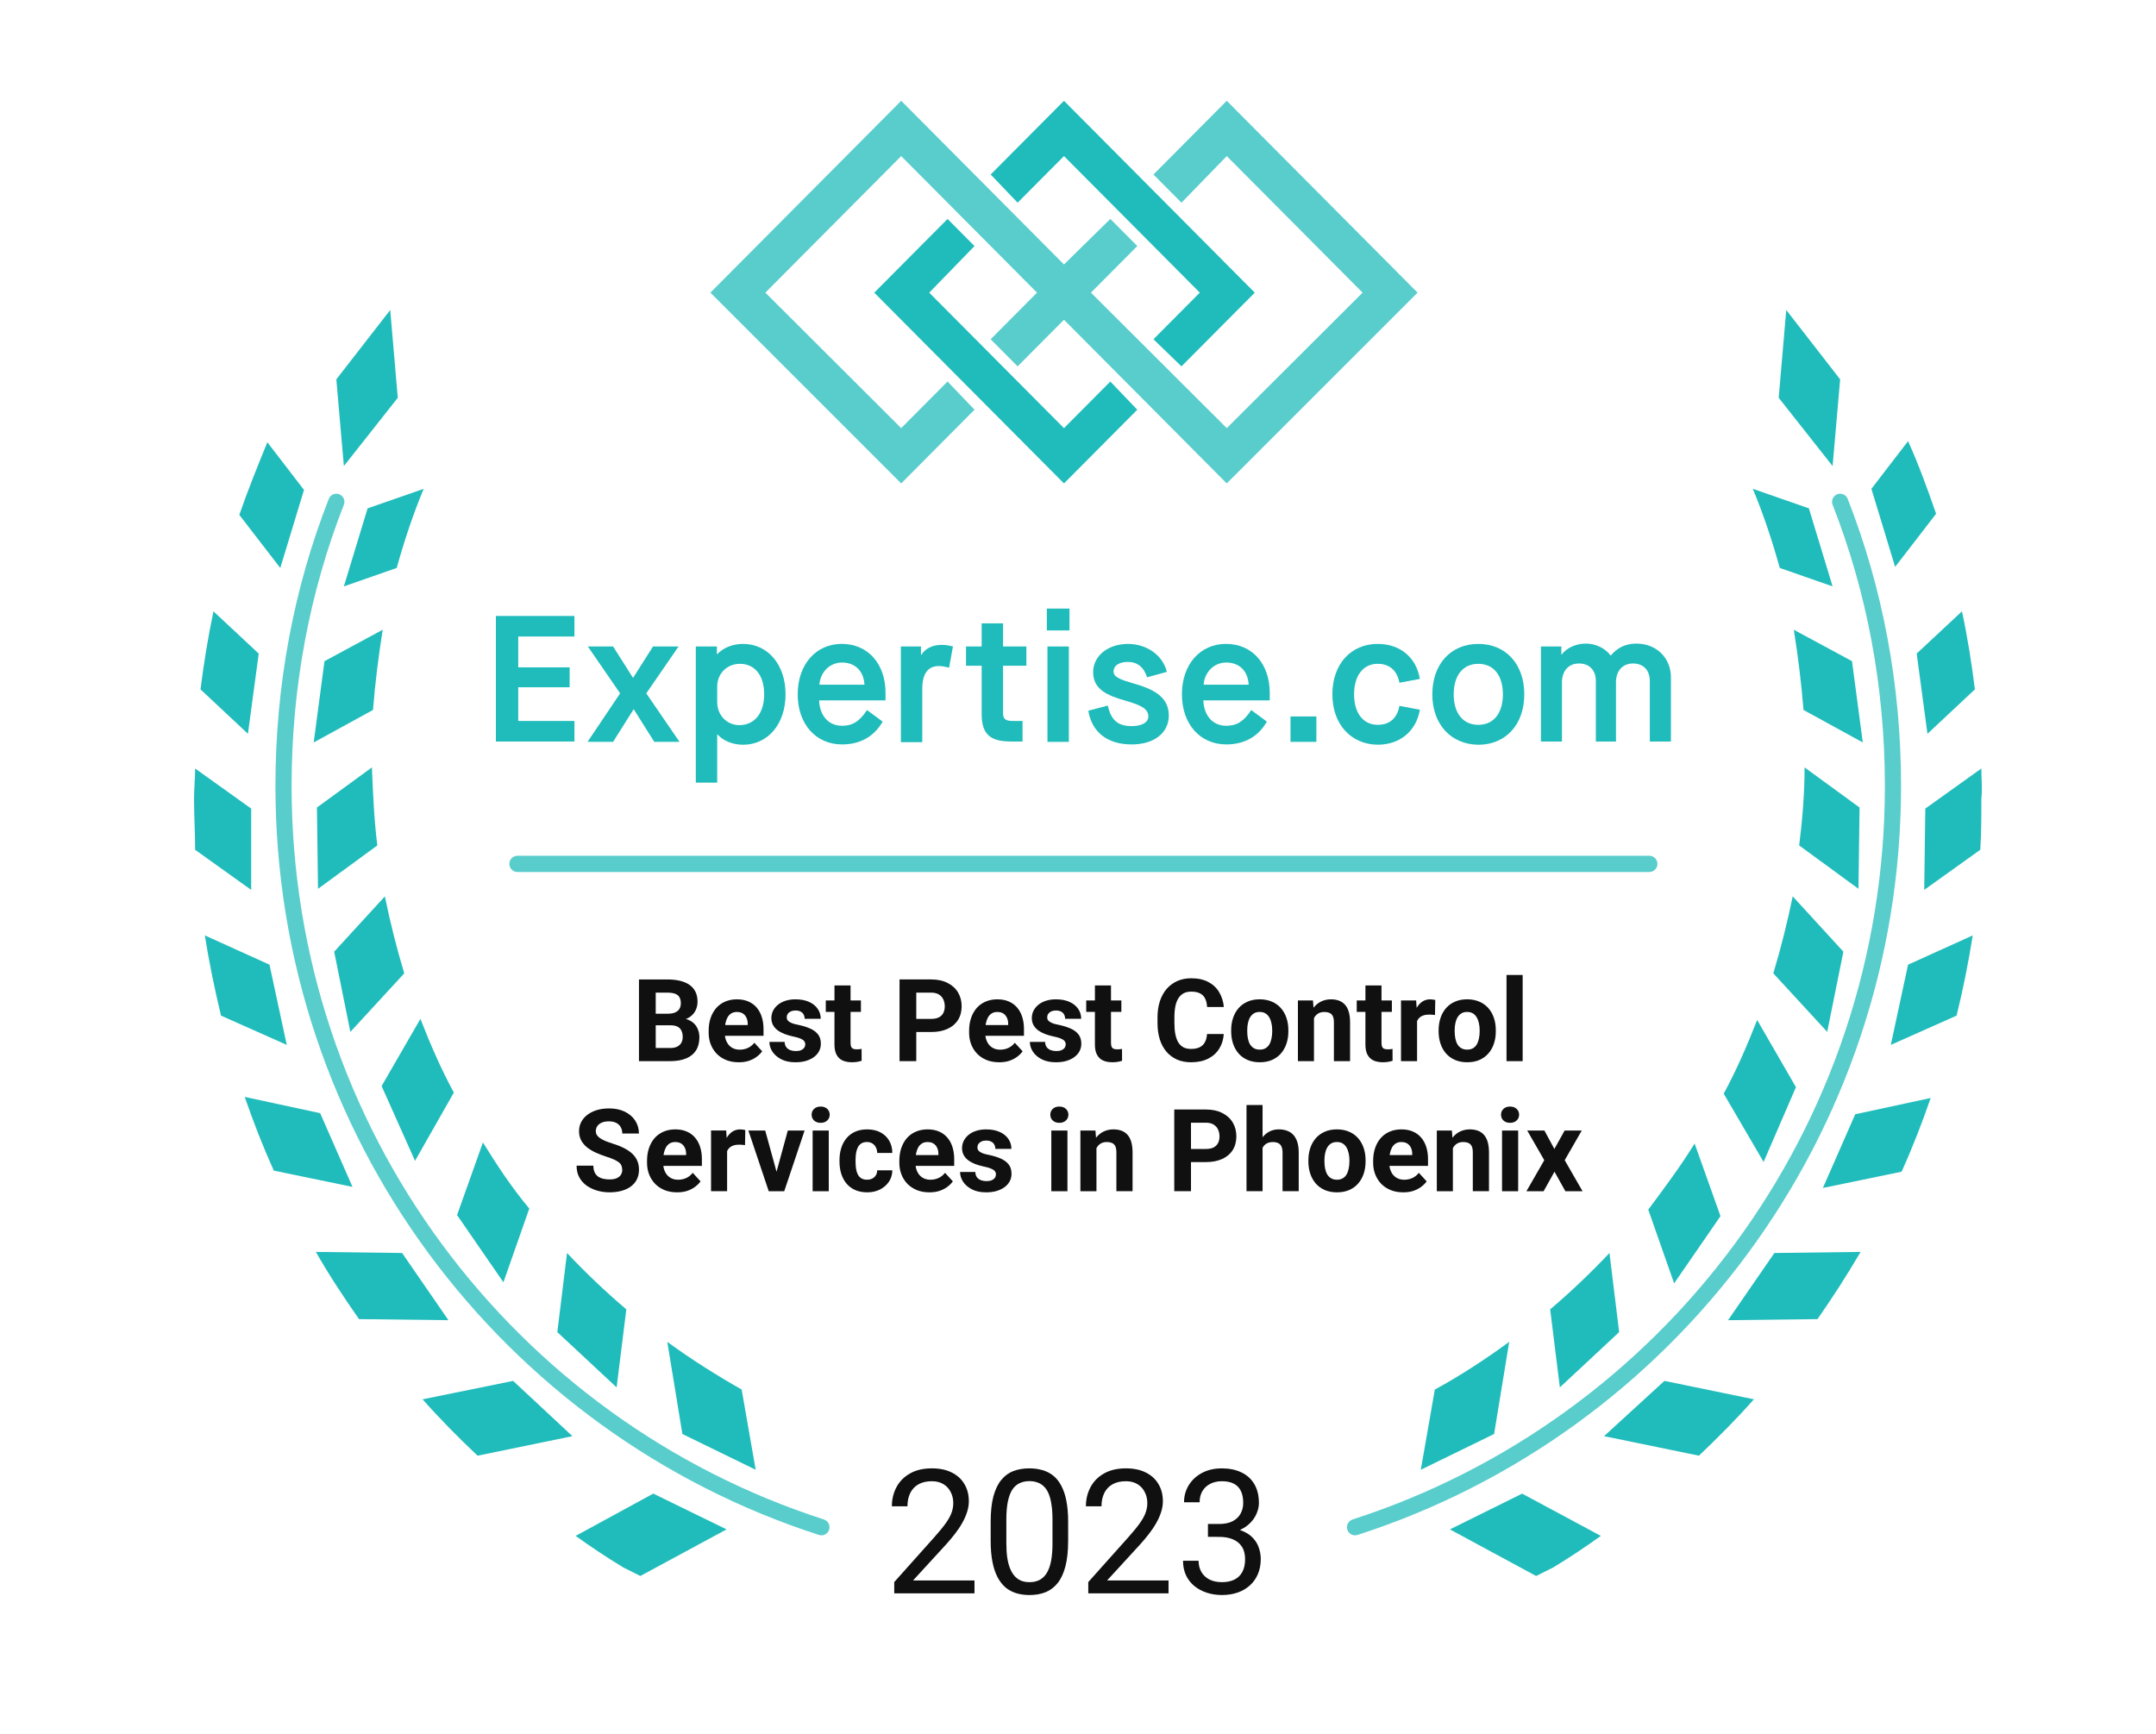 <?xml version="1.0" encoding="UTF-8"?>
<svg xmlns="http://www.w3.org/2000/svg" fill="none" height="107" viewBox="0 0 133 107" width="133">
  <g fill="#20bcbb">
    <path d="m101.745 52.798c.275 0 .499.225.499.502 0 .277-.224.501-.499.501h-69.825c-.276 0-.499-.225-.499-.501 0-.277.223-.502.499-.502z" opacity=".75"></path>
    <path d="m16.991 48.484c0-6.214 1.142-12.229 3.293-17.706.101-.258.391-.384.647-.282.256.102.382.393.281.651-2.104 5.357-3.224 11.246-3.224 17.337 0 21.175 13.752 39.11 32.837 45.265.262.085.407.367.323.631-.084.264-.365.409-.627.324-19.485-6.284-33.53-24.596-33.53-46.22z" opacity=".75"></path>
    <path d="m116.275 48.484c0-6.091-1.119-11.98-3.223-17.337-.102-.258.024-.549.28-.651.257-.102.546.025.648.282 2.151 5.477 3.293 11.492 3.293 17.706 0 21.624-14.045 39.936-33.53 46.22-.262.085-.543-.06-.627-.324-.084-.264.06-.546.323-.631 19.085-6.155 32.837-24.089 32.837-45.265z" opacity=".75"></path>
    <path d="m24.538 24.543-.466-5.417-3.325 4.28.466 5.35z"></path>
    <path d="m18.753 30.227-2.261-2.942c-.599 1.471-1.197 2.942-1.729 4.481l2.527 3.277z"></path>
    <path d="m21.213 36.179 3.259-1.137c.466-1.672.998-3.277 1.663-4.882l-3.458 1.204z"></path>
    <path d="m15.96 40.326-2.793-2.608c-.333 1.605-.599 3.21-.798 4.815l2.926 2.742z"></path>
    <path d="m23.608 38.854-3.591 1.939-.665 5.016 3.658-2.006c.133-1.672.333-3.277.599-4.949z"></path>
    <path d="m15.495 49.889-3.458-2.474c0 .602-.067 1.271-.067 1.873 0 1.07.067 2.073.067 3.143l3.458 2.474z"></path>
    <path d="m19.551 49.822.067 5.016 3.658-2.675c-.2-1.605-.266-3.21-.333-4.815z"></path>
    <path d="m16.625 59.519-3.99-1.806c.266 1.672.599 3.277.998 4.949l4.056 1.806z"></path>
    <path d="m24.938 60.054c-.466-1.538-.865-3.143-1.197-4.748l-3.126 3.411.998 4.949z"></path>
    <path d="m19.75 68.681-4.655-1.003c.532 1.538 1.131 3.076 1.796 4.548l4.854 1.003z"></path>
    <path d="m27.997 67.41c-.798-1.471-1.463-3.009-2.062-4.548l-2.394 4.146 2.062 4.614z"></path>
    <path d="m24.805 77.308-5.32-.067c.798 1.404 1.729 2.809 2.66 4.146l5.519.067z"></path>
    <path d="m32.651 74.566c-1.064-1.271-1.995-2.675-2.86-4.079l-1.596 4.481 2.86 4.146z"></path>
    <path d="m26.068 86.336c1.064 1.204 2.195 2.341 3.392 3.478l5.852-1.204-3.658-3.411z"></path>
    <path d="m38.637 80.785c-1.264-1.07-2.527-2.274-3.658-3.478l-.599 4.882 3.658 3.411z"></path>
    <path d="m35.511 94.762c.931.669 1.929 1.337 2.926 1.939l1.064.535 5.32-2.876-4.522-2.207z"></path>
    <path d="m41.164 82.791.931 5.684 4.522 2.207-.865-4.949c-1.53-.869-3.126-1.873-4.588-2.942z"></path>
    <path d="m113.516 23.406-3.325-4.28-.466 5.417 3.325 4.213z"></path>
    <path d="m119.434 31.699c-.532-1.538-1.064-3.009-1.729-4.481l-2.261 2.942 1.463 4.815z"></path>
    <path d="m113.05 36.179-1.463-4.815-3.458-1.204c.665 1.605 1.197 3.21 1.662 4.882z"></path>
    <path d="m118.902 45.274 2.926-2.742c-.199-1.605-.465-3.277-.798-4.815l-2.793 2.608z"></path>
    <path d="m111.255 43.803 3.657 2.006-.665-5.016-3.591-1.939c.266 1.672.466 3.277.599 4.949z"></path>
    <path d="m122.227 47.414-3.458 2.474-.067 5.016 3.458-2.474c.067-1.003.067-2.073.067-3.143.066-.602 0-1.271 0-1.873z"></path>
    <path d="m114.713 49.822-3.392-2.474c0 1.605-.133 3.21-.332 4.815l3.657 2.675z"></path>
    <path d="m116.641 64.468 4.057-1.806c.399-1.605.731-3.277.997-4.949l-3.99 1.806z"></path>
    <path d="m109.393 60.054 3.325 3.611.997-4.949-3.125-3.411c-.333 1.605-.732 3.21-1.197 4.748z"></path>
    <path d="m112.451 73.295 4.855-1.003c.665-1.471 1.263-3.009 1.795-4.548l-4.655 1.003z"></path>
    <path d="m110.789 67.076-2.394-4.146c-.598 1.538-1.264 3.076-2.062 4.548l2.461 4.213z"></path>
    <path d="m106.6 81.454 5.519-.067c.931-1.337 1.796-2.675 2.66-4.146l-5.32.067z"></path>
    <path d="m106.134 75.034-1.596-4.481c-.865 1.404-1.862 2.742-2.86 4.079l1.596 4.548z"></path>
    <path d="m98.952 88.609 5.852 1.204c1.197-1.137 2.327-2.274 3.391-3.478l-5.519-1.137z"></path>
    <path d="m96.225 85.6 3.658-3.411-.598-4.882c-1.131 1.204-2.394 2.408-3.658 3.478z"></path>
    <path d="m89.442 94.361 5.32 2.876 1.064-.535c.998-.602 1.995-1.271 2.926-1.939l-4.854-2.608z"></path>
    <path d="m93.1 82.791c-1.463 1.07-2.993 2.073-4.588 2.942l-.865 4.949 4.522-2.207z"></path>
    <path d="m65.635 9.63 8.379 8.426-2.86 2.876 1.729 1.672 4.522-4.548-11.771-11.837-4.522 4.548 1.663 1.739z"></path>
    <path d="m71.155 10.767 1.729 1.739 2.793-2.876 8.379 8.426-8.379 8.359-8.379-8.359 2.86-2.876-1.663-1.672-2.86 2.809-10.041-10.098-11.771 11.837 11.771 11.77 4.522-4.548-1.663-1.739-2.86 2.876-8.379-8.359 8.379-8.426 8.379 8.426-2.86 2.876 1.663 1.672 2.86-2.876 10.041 10.098 11.771-11.77-11.771-11.837z" opacity=".75"></path>
    <path d="m65.635 26.416-8.312-8.359 2.793-2.876-1.663-1.672-4.522 4.548 11.704 11.77 4.522-4.548-1.663-1.739z"></path>
    <path d="m30.59 38.004h4.846v1.268h-3.467v1.903h3.171v1.228h-3.171v2.08h3.467v1.268h-4.846"></path>
    <path d="m38.254 42.779-1.99-2.892h1.557l1.221 1.922h.02l1.221-1.922h1.576l-1.99 2.892 2.05 2.992h-1.557l-1.261-2.002h-.02l-1.26 2.002h-1.576"></path>
    <path d="m47.14 42.839c0-1.169-.572-1.882-1.498-1.882-.808 0-1.399.615-1.399 1.407v.95c0 .813.591 1.427 1.379 1.427.946-.02 1.518-.753 1.518-1.902zm-4.217-2.952h1.301v.475h.019c.375-.396.946-.634 1.596-.634 1.537 0 2.621 1.288 2.621 3.111s-1.084 3.111-2.621 3.111c-.65 0-1.242-.258-1.576-.634h-.02v2.972h-1.32"></path>
    <path d="m53.326 42.244c-.039-.813-.552-1.367-1.379-1.367-.768 0-1.34.595-1.399 1.367zm-4.117.594c0-1.843 1.123-3.111 2.718-3.111 1.616 0 2.7 1.228 2.7 3.032v.455h-4.098c.039.932.571 1.566 1.418 1.566.65 0 1.084-.278 1.537-.971l.965.714c-.532.931-1.398 1.407-2.502 1.407-1.615 0-2.738-1.248-2.738-3.091z"></path>
    <path d="m55.572 39.887h1.242v.515h.02c.236-.376.669-.614 1.241-.614.256 0 .492.04.71.099l-.236 1.307c-.236-.06-.433-.099-.63-.099-.67 0-1.025.456-1.025 1.407v3.289h-1.32"></path>
    <path d="m61.877 41.075v2.913c0 .376.138.495.611.495h.591v1.268h-.71c-1.32 0-1.812-.475-1.812-1.704v-2.972h-.965v-1.189h.965v-1.427h1.32v1.427h1.438v1.189"></path>
    <path d="m64.616 39.887h1.32v5.885h-1.32zm-.039-2.338h1.398v1.348h-1.398z"></path>
    <path d="m67.138 43.849 1.201-.317c.197.892.611 1.268 1.478 1.268.63 0 1.024-.238 1.024-.594 0-.495-.511-.714-1.398-.971-1.123-.317-2.01-.694-2.01-1.764 0-.991.906-1.743 2.147-1.743 1.162 0 2.147.694 2.403 1.724l-1.222.337c-.197-.634-.611-.951-1.182-.951-.552 0-.886.238-.886.594 0 .337.414.495 1.162.714 1.182.337 2.246.773 2.246 2.001 0 1.07-.906 1.783-2.286 1.783-1.497 0-2.462-.752-2.679-2.08z"></path>
    <path d="m77.028 42.244c-.039-.813-.551-1.367-1.379-1.367-.768 0-1.34.595-1.399 1.367zm-4.118.594c0-1.843 1.123-3.111 2.719-3.111 1.617 0 2.7 1.228 2.7 3.032v.455h-4.098c.039.932.571 1.566 1.418 1.566.65 0 1.084-.278 1.538-.971l.965.714c-.532.931-1.399 1.407-2.502 1.407-1.615 0-2.739-1.248-2.739-3.091z"></path>
    <path d="m79.609 45.771h1.596v-1.566h-1.596z"></path>
    <path d="m82.191 42.839c0-1.862 1.142-3.111 2.797-3.111 1.4 0 2.385.852 2.601 2.159l-1.261.238c-.138-.752-.611-1.169-1.34-1.169-.886 0-1.457.714-1.457 1.882s.571 1.882 1.457 1.882c.749 0 1.202-.416 1.34-1.169l1.261.238c-.216 1.307-1.222 2.159-2.601 2.159-1.655-.019-2.797-1.268-2.797-3.111z"></path>
    <path d="m92.711 42.839c0-1.169-.571-1.882-1.517-1.882-.946 0-1.517.714-1.517 1.882s.571 1.882 1.517 1.882c.946 0 1.517-.714 1.517-1.882zm-4.354 0c0-1.862 1.143-3.111 2.837-3.111 1.695 0 2.837 1.248 2.837 3.111s-1.142 3.111-2.837 3.111c-1.694-.019-2.837-1.268-2.837-3.111z"></path>
    <path d="m95.076 39.887h1.241v.495h.021c.315-.416.886-.674 1.496-.674.591 0 1.182.278 1.518.733h.02c.394-.475.906-.733 1.576-.733 1.261 0 2.128.912 2.128 2.08v3.963h-1.301v-3.725c0-.694-.413-1.09-1.044-1.09-.63 0-1.044.456-1.044 1.149v3.666h-1.242v-3.725c0-.694-.414-1.09-1.044-1.09s-1.045.456-1.045 1.149v3.666h-1.299v-5.864"></path>
  </g>
  <path d="m93.93 60.154v5.317h-.995v-5.317z" fill="#111011"></path>
  <path d="m88.746 63.636v-.073c0-.275.039-.527.117-.758.078-.233.192-.435.341-.606.149-.171.333-.303.551-.398.218-.097.468-.145.75-.145s.533.049.754.145c.22.095.405.227.554.398.151.171.266.373.344.606.078.231.117.483.117.758v.073c0 .272-.039.525-.117.758-.078.231-.193.433-.344.606-.149.171-.333.303-.551.398s-.468.142-.75.142-.533-.047-.754-.142c-.218-.095-.403-.227-.554-.398-.149-.173-.263-.375-.341-.606-.078-.233-.117-.486-.117-.758zm.991-.073v.073c0 .157.014.303.041.44.028.136.071.256.131.36.062.102.142.181.241.239s.219.086.361.086c.138 0 .256-.029.354-.086s.178-.137.237-.239c.06-.104.103-.224.131-.36.03-.136.045-.283.045-.44v-.073c0-.152-.015-.295-.045-.429-.028-.136-.072-.256-.134-.36-.06-.106-.139-.189-.237-.249-.099-.06-.218-.09-.358-.09s-.259.03-.358.09c-.096.06-.175.143-.237.249-.06.104-.103.224-.131.36-.028.134-.041.277-.041.429z" fill="#111011"></path>
  <path d="m87.417 62.542v2.928h-.991v-3.745h.933zm1.122-.841-.017.924c-.048-.007-.107-.013-.175-.017-.067-.007-.127-.01-.182-.01-.14 0-.262.018-.365.055-.101.035-.186.086-.255.156-.067.069-.117.153-.151.253-.032.099-.051.212-.055.339l-.2-.062c0-.242.024-.465.072-.668.048-.205.118-.384.21-.536.094-.152.209-.27.344-.353.135-.083.29-.125.465-.125.055 0 .111.005.169.014.057.007.104.017.141.031z" fill="#111011"></path>
  <path d="m85.862 61.725v.706h-2.168v-.706zm-1.631-.924h.991v3.541c0 .108.014.192.041.249.03.058.073.098.131.121.057.021.13.031.217.031.062 0 .117-.002.165-.007.051-.007.093-.014.127-.021l.003.734c-.085.028-.177.05-.275.066-.099.016-.208.024-.327.024-.218 0-.408-.036-.571-.107-.161-.074-.284-.192-.372-.353s-.131-.374-.131-.637z" fill="#111011"></path>
  <path d="m81.057 62.525v2.946h-.991v-3.745h.929zm-.145.942h-.268c0-.277.035-.526.107-.748.071-.224.171-.414.299-.571.129-.159.281-.28.458-.363.179-.085.379-.128.599-.128.174 0 .334.025.478.076s.269.132.372.242c.106.111.186.257.241.44.057.182.086.405.086.668v2.388h-.998v-2.392c0-.166-.023-.295-.069-.388s-.114-.157-.203-.194c-.087-.039-.195-.059-.324-.059-.133 0-.249.026-.348.08-.096.053-.177.127-.241.222-.062.092-.109.201-.141.325s-.048.258-.048.402z" fill="#111011"></path>
  <path d="m75.949 63.636v-.073c0-.275.039-.527.117-.758.078-.233.192-.435.341-.606.149-.171.333-.303.551-.398.218-.097.468-.145.75-.145.282 0 .533.049.754.145.22.095.405.227.554.398.151.171.266.373.344.606.078.231.117.483.117.758v.073c0 .272-.039.525-.117.758-.078.231-.193.433-.344.606-.149.171-.333.303-.551.398s-.468.142-.75.142c-.282 0-.533-.047-.754-.142-.218-.095-.403-.227-.554-.398-.149-.173-.263-.375-.341-.606-.078-.233-.117-.486-.117-.758zm.991-.073v.073c0 .157.014.303.041.44.028.136.071.256.131.36.062.102.142.181.241.239.099.058.219.086.361.086.138 0 .256-.029.354-.086.099-.058.178-.137.237-.239.06-.104.103-.224.131-.36.03-.136.045-.283.045-.44v-.073c0-.152-.015-.295-.045-.429-.028-.136-.072-.256-.134-.36-.06-.106-.139-.189-.237-.249-.099-.06-.218-.09-.358-.09s-.259.03-.358.09c-.096.06-.175.143-.237.249-.06.104-.103.224-.131.36-.028.134-.041.277-.041.429z" fill="#111011"></path>
  <path d="m74.462 63.799h1.029c-.021.339-.114.64-.279.903-.163.263-.391.468-.685.616-.291.148-.642.222-1.053.222-.321 0-.609-.055-.864-.166-.255-.113-.473-.275-.654-.485-.179-.21-.316-.464-.41-.761-.094-.298-.141-.631-.141-1v-.35c0-.369.048-.703.144-1.0.099-.3.239-.555.42-.765.184-.21.403-.372.657-.485.255-.113.539-.17.854-.17.418 0 .77.076 1.057.228.289.152.513.362.671.63.161.268.257.572.289.914h-1.033c-.011-.203-.052-.375-.12-.516-.069-.143-.173-.25-.313-.322-.138-.074-.321-.111-.551-.111-.172 0-.322.032-.451.097s-.236.163-.324.294-.153.298-.196.498c-.041.199-.062.431-.062.699v.356c0 .261.019.49.059.689.039.196.099.362.179.498.083.134.188.235.317.305.131.067.288.1.471.1.216 0 .394-.035.533-.104.14-.069.247-.172.32-.308.076-.136.12-.306.134-.509z" fill="#111011"></path>
  <path d="m69.175 61.725v.706h-2.168v-.706zm-1.631-.924h.991v3.541c0 .108.014.192.041.249.03.058.073.098.131.121.057.021.13.031.217.031.062 0 .117-.002.165-.007.051-.007.093-.014.127-.021l.003.734c-.085.028-.177.05-.275.066-.099.016-.208.024-.327.024-.218 0-.408-.036-.571-.107-.161-.074-.284-.192-.372-.353s-.131-.374-.131-.637z" fill="#111011"></path>
  <path d="m65.744 64.436c0-.072-.021-.136-.062-.194-.041-.058-.118-.111-.231-.159-.11-.051-.27-.097-.478-.138-.188-.042-.364-.093-.527-.156-.161-.065-.301-.142-.42-.232-.117-.09-.209-.196-.275-.318-.067-.125-.1-.267-.1-.426 0-.157.033-.305.1-.443.069-.139.166-.261.293-.367.129-.108.284-.193.468-.253.186-.062.395-.093.626-.093.324 0 .601.052.833.156.234.104.413.247.537.429.126.18.189.385.189.616h-.991c0-.097-.021-.183-.062-.26-.039-.078-.101-.14-.186-.183-.083-.046-.191-.069-.324-.069-.11 0-.205.02-.286.059-.08.037-.142.088-.186.152-.041.062-.062.132-.062.208 0 .058.011.11.034.156.025.044.065.084.12.121.055.037.126.071.213.104.089.03.2.058.33.083.268.055.508.128.719.218.211.088.379.208.502.36.124.15.186.347.186.592 0 .166-.037.318-.11.457-.073.138-.179.26-.317.363-.138.102-.303.181-.496.239-.191.055-.405.083-.644.083-.346 0-.64-.062-.881-.187-.239-.125-.42-.283-.544-.474-.122-.194-.182-.392-.182-.595h.94c.005.136.039.246.103.329.067.083.15.143.251.18.103.037.215.055.334.055.129 0 .235-.017.32-.052.085-.037.149-.085.193-.145.046-.062.069-.134.069-.215z" fill="#111011"></path>
  <path d="m61.638 65.54c-.289 0-.548-.046-.778-.138-.23-.095-.424-.225-.585-.391-.158-.166-.28-.359-.365-.578-.085-.222-.127-.457-.127-.706v-.138c0-.284.04-.543.12-.779.08-.235.195-.44.344-.613.151-.173.335-.306.551-.398.216-.095.459-.142.73-.142.264 0 .498.044.702.132.204.088.375.212.513.374.14.162.245.355.317.582.071.224.107.473.107.748v.415h-2.96v-.665h1.986v-.076c0-.139-.025-.262-.076-.37-.048-.111-.122-.198-.22-.263-.099-.065-.225-.097-.379-.097-.131 0-.243.029-.337.087s-.171.138-.231.242c-.057.104-.101.226-.131.367-.028.138-.041.291-.041.457v.138c0 .15.021.288.062.415.044.127.104.236.182.329.08.092.177.164.289.215.115.051.244.076.389.076.179 0 .345-.035.499-.104.156-.071.29-.179.403-.322l.482.526c-.078.113-.185.222-.32.325-.133.104-.294.189-.482.256-.188.065-.403.097-.644.097z" fill="#111011"></path>
  <path d="m57.442 63.674h-1.277v-.81h1.277c.197 0 .358-.032.482-.097.124-.067.214-.159.272-.277.057-.118.086-.25.086-.398 0-.15-.029-.29-.086-.419s-.148-.233-.272-.311c-.124-.079-.284-.118-.482-.118h-.919v4.226h-1.032v-5.04h1.952c.392 0 .729.071 1.008.215.282.141.498.336.647.585.149.249.224.534.224.855 0 .325-.075.607-.224.845-.149.238-.365.421-.647.55-.28.129-.616.194-1.008.194z" fill="#111011"></path>
  <path d="m53.109 61.725v.706h-2.168v-.706zm-1.631-.924h.991v3.541c0 .108.014.192.041.249.03.058.073.098.131.121.057.021.13.031.217.031.062 0 .117-.002.165-.007.051-.007.093-.014.127-.021l.003.734c-.085.028-.177.05-.275.066-.099.016-.208.024-.327.024-.218 0-.408-.036-.571-.107-.161-.074-.284-.192-.372-.353s-.131-.374-.131-.637z" fill="#111011"></path>
  <path d="m49.677 64.436c0-.072-.021-.136-.062-.194-.041-.058-.118-.111-.231-.159-.11-.051-.27-.097-.478-.138-.188-.042-.364-.093-.527-.156-.161-.065-.301-.142-.42-.232-.117-.09-.209-.196-.275-.318-.067-.125-.1-.267-.1-.426 0-.157.033-.305.1-.443.069-.139.166-.261.293-.367.129-.108.284-.193.468-.253.186-.062.395-.093.626-.093.324 0 .601.052.833.156.234.104.413.247.537.429.126.18.189.385.189.616h-.991c0-.097-.021-.183-.062-.26-.039-.078-.101-.14-.186-.183-.083-.046-.19-.069-.324-.069-.11 0-.205.02-.286.059-.08.037-.142.088-.186.152-.041.062-.062.132-.062.208 0 .058.011.11.034.156.025.044.065.084.12.121.055.037.126.071.213.104.089.03.2.058.33.083.268.055.508.128.719.218.211.088.379.208.502.36.124.15.186.347.186.592 0 .166-.037.318-.11.457-.073.138-.179.26-.317.363-.138.102-.303.181-.496.239-.191.055-.405.083-.644.083-.346 0-.64-.062-.881-.187-.239-.125-.42-.283-.544-.474-.122-.194-.182-.392-.182-.595h.94c.005.136.039.246.103.329.067.083.15.143.251.18.103.037.215.055.334.055.129 0 .235-.017.32-.052.085-.037.149-.085.193-.145.046-.062.069-.134.069-.215z" fill="#111011"></path>
  <path d="m45.571 65.54c-.289 0-.548-.046-.778-.138-.23-.095-.424-.225-.585-.391-.158-.166-.28-.359-.365-.578-.085-.222-.127-.457-.127-.706v-.138c0-.284.04-.543.12-.779.08-.235.195-.44.344-.613.151-.173.335-.306.551-.398.216-.095.459-.142.73-.142.264 0 .498.044.702.132.204.088.375.212.513.374.14.162.245.355.317.582.071.224.107.473.107.748v.415h-2.96v-.665h1.986v-.076c0-.139-.025-.262-.076-.37-.048-.111-.122-.198-.22-.263-.099-.065-.225-.097-.379-.097-.131 0-.243.029-.337.087s-.171.138-.231.242c-.057.104-.101.226-.131.367-.028.138-.041.291-.041.457v.138c0 .15.021.288.062.415.044.127.104.236.182.329.08.092.177.164.289.215.115.051.244.076.389.076.179 0 .345-.035.499-.104.156-.071.29-.179.403-.322l.482.526c-.078.113-.185.222-.32.325-.133.104-.294.189-.482.256-.188.065-.403.097-.644.097z" fill="#111011"></path>
  <path d="m41.379 63.259h-1.287l-.007-.713h1.081c.191 0 .346-.024.468-.073.122-.051.212-.123.272-.218.062-.097.093-.215.093-.353 0-.157-.03-.284-.089-.381-.057-.097-.148-.167-.272-.211-.122-.044-.279-.066-.472-.066h-.716v4.226h-1.033v-5.04h1.748c.291 0 .552.028.781.083.232.055.428.14.589.253s.283.256.368.429c.085.171.127.374.127.609 0 .208-.047.399-.141.575-.092.175-.237.318-.437.429-.197.111-.456.172-.774.183zm-.045 2.212h-1.525l.403-.81h1.122c.181 0 .329-.029.444-.086.115-.06.2-.141.255-.242.055-.102.083-.218.083-.35 0-.148-.025-.276-.076-.384-.048-.108-.126-.192-.234-.249-.108-.06-.25-.09-.427-.09h-.995l.007-.713h1.239l.237.28c.305-.005.551.05.737.163.188.111.325.255.41.433.087.178.131.368.131.571 0 .323-.07.595-.21.817-.14.219-.345.384-.616.495-.269.111-.597.166-.984.166z" fill="#111011"></path>
  <path d="m95.271 69.751.616 1.139.633-1.139h1.057l-1.053 1.831 1.101 1.914h-1.06l-.671-1.204-.671 1.204h-1.06l1.101-1.914-1.053-1.831z" fill="#111011"></path>
  <path d="m93.653 69.751v3.745h-.995v-3.745zm-1.057-.976c0-.145.051-.265.151-.36.101-.095.236-.142.406-.142.168 0 .302.047.403.142.103.095.155.215.155.36s-.052.265-.155.36c-.101.095-.235.142-.403.142-.17 0-.305-.047-.406-.142-.101-.095-.151-.215-.151-.36z" fill="#111011"></path>
  <path d="m89.626 70.55v2.946h-.991v-3.745h.929zm-.144.941h-.269c0-.277.036-.526.107-.748.071-.224.171-.414.299-.571.128-.159.281-.28.458-.363.179-.085.379-.128.599-.128.174 0 .334.025.478.076.145.051.269.132.372.242.105.111.186.257.241.44.057.182.086.405.086.668v2.388h-.998v-2.392c0-.166-.023-.295-.069-.388-.046-.092-.114-.157-.203-.194-.087-.039-.195-.059-.324-.059-.133 0-.249.027-.348.08-.096.053-.177.127-.241.222-.062.092-.109.201-.141.325-.032.125-.048.259-.048.402z" fill="#111011"></path>
  <path d="m86.563 73.565c-.289 0-.548-.046-.778-.139-.229-.095-.424-.225-.585-.391-.158-.166-.28-.359-.365-.578-.085-.222-.127-.457-.127-.706v-.138c0-.284.04-.543.12-.779s.195-.44.344-.613c.151-.173.335-.306.551-.398.216-.095.459-.142.73-.142.264 0 .498.044.702.132s.375.212.513.374c.14.162.246.355.317.582.071.224.107.473.107.748v.415h-2.96v-.664h1.986v-.076c0-.138-.025-.262-.076-.37-.048-.111-.122-.198-.22-.263-.099-.065-.225-.097-.379-.097-.131 0-.243.029-.337.086-.094.058-.171.139-.231.242-.057.104-.101.226-.131.367-.028.138-.041.291-.041.457v.138c0 .15.021.288.062.415.044.127.104.236.182.329.08.092.177.164.289.215.115.051.244.076.389.076.179 0 .345-.035.499-.104.156-.071.29-.179.403-.322l.482.526c-.078.113-.185.222-.32.325-.133.104-.294.189-.482.256-.188.065-.403.097-.644.097z" fill="#111011"></path>
  <path d="m80.712 71.661v-.073c0-.275.039-.527.117-.758.078-.233.192-.435.341-.606.149-.171.333-.303.551-.398.218-.097.468-.145.75-.145.282 0 .533.048.754.145.22.095.405.227.554.398.151.171.266.373.344.606.078.231.117.483.117.758v.073c0 .272-.039.525-.117.758-.078.231-.193.433-.344.606-.149.171-.333.303-.551.398-.218.095-.468.142-.75.142-.282 0-.533-.047-.754-.142-.218-.095-.403-.227-.554-.398-.149-.173-.263-.375-.341-.606-.078-.233-.117-.486-.117-.758zm.991-.073v.073c0 .157.014.303.041.44.028.136.071.256.131.36.062.102.142.181.241.239.099.058.219.087.361.087.138 0 .256-.029.354-.087.099-.058.178-.137.237-.239.06-.104.103-.224.131-.36.03-.136.045-.283.045-.44v-.073c0-.152-.015-.295-.045-.429-.028-.136-.072-.256-.134-.36-.06-.106-.139-.189-.237-.249-.099-.06-.218-.09-.358-.09s-.259.03-.358.09c-.096.06-.175.143-.237.249-.06.104-.103.224-.131.36-.028.134-.041.277-.041.429z" fill="#111011"></path>
  <path d="m77.886 68.179v5.316h-.991v-5.316zm-.141 3.312h-.272c.002-.261.037-.501.103-.72.067-.222.162-.413.286-.575.124-.164.272-.291.444-.381.174-.09.367-.135.578-.135.184 0 .35.026.499.08.151.051.281.134.389.249.11.113.195.262.255.447.06.185.089.408.089.671v2.368h-.998v-2.374c0-.166-.024-.296-.072-.391-.046-.097-.114-.165-.203-.204-.087-.042-.195-.062-.324-.062-.142 0-.264.027-.365.08-.099.053-.178.127-.237.222-.06.092-.103.201-.131.325-.028.125-.041.259-.041.402z" fill="#111011"></path>
  <path d="m74.389 71.699h-1.277v-.81h1.277c.197 0 .358-.032.482-.097.124-.067.214-.159.272-.277s.086-.25.086-.398c0-.15-.029-.29-.086-.419s-.148-.233-.272-.311c-.124-.079-.285-.118-.482-.118h-.919v4.226h-1.032v-5.04h1.952c.392 0 .729.071 1.008.215.282.141.498.336.647.585.149.249.224.534.224.855 0 .325-.075.607-.224.845-.149.238-.365.421-.647.55-.28.129-.616.194-1.008.194z" fill="#111011"></path>
  <path d="m67.639 70.55v2.946h-.991v-3.745h.929zm-.144.941h-.269c0-.277.036-.526.107-.748.071-.224.171-.414.299-.571.129-.159.281-.28.458-.363.179-.085.379-.128.599-.128.174 0 .334.025.478.076.145.051.269.132.372.242.106.111.186.257.241.44.057.182.086.405.086.668v2.388h-.998v-2.392c0-.166-.023-.295-.069-.388s-.114-.157-.203-.194c-.087-.039-.195-.059-.324-.059-.133 0-.249.027-.348.08-.096.053-.177.127-.241.222-.062.092-.109.201-.141.325-.032.125-.048.259-.048.402z" fill="#111011"></path>
  <path d="m65.849 69.751v3.745h-.995v-3.745zm-1.057-.976c0-.145.051-.265.151-.36.101-.095.236-.142.406-.142.168 0 .302.047.403.142.103.095.155.215.155.36s-.052.265-.155.36c-.101.095-.235.142-.403.142-.17 0-.305-.047-.406-.142-.101-.095-.151-.215-.151-.36z" fill="#111011"></path>
  <path d="m61.44 72.461c0-.071-.021-.136-.062-.194s-.118-.111-.231-.159c-.11-.051-.27-.097-.478-.138-.188-.042-.364-.093-.527-.156-.161-.065-.301-.142-.42-.232-.117-.09-.209-.196-.275-.318-.067-.125-.1-.267-.1-.426 0-.157.033-.304.1-.443.069-.138.166-.261.292-.367.129-.108.284-.193.468-.253.186-.062.395-.093.626-.093.324 0 .601.052.833.156.234.104.413.247.537.429.126.18.189.385.189.616h-.991c0-.097-.021-.183-.062-.26-.039-.078-.101-.14-.186-.183-.083-.046-.19-.069-.324-.069-.11 0-.205.02-.286.059-.08.037-.142.088-.186.152-.041.062-.062.132-.062.208 0 .058.011.11.034.156.025.044.065.084.12.121s.126.071.213.104c.089.03.2.058.33.083.269.055.508.128.719.218.211.088.379.208.502.36.124.15.186.347.186.592 0 .166-.037.319-.11.457-.073.139-.179.26-.317.363-.138.102-.303.181-.496.239-.19.055-.405.083-.644.083-.346 0-.64-.062-.881-.187-.239-.125-.42-.283-.544-.474-.122-.194-.182-.392-.182-.595h.94c.005.136.039.246.103.329.067.083.15.143.251.18.103.037.214.055.334.055.129 0 .235-.017.32-.052.085-.037.149-.085.193-.145.046-.062.069-.134.069-.215z" fill="#111011"></path>
  <path d="m57.334 73.565c-.289 0-.548-.046-.778-.139-.229-.095-.424-.225-.585-.391-.158-.166-.28-.359-.365-.578-.085-.222-.127-.457-.127-.706v-.138c0-.284.04-.543.12-.779s.195-.44.344-.613c.151-.173.335-.306.551-.398.216-.095.459-.142.73-.142.264 0 .498.044.702.132s.375.212.513.374c.14.162.246.355.317.582.071.224.107.473.107.748v.415h-2.96v-.664h1.986v-.076c0-.138-.025-.262-.076-.37-.048-.111-.122-.198-.22-.263-.099-.065-.225-.097-.379-.097-.131 0-.243.029-.337.086s-.171.139-.231.242c-.057.104-.101.226-.131.367-.028.138-.041.291-.041.457v.138c0 .15.021.288.062.415.044.127.104.236.182.329.08.092.177.164.289.215.115.051.244.076.389.076.179 0 .345-.035.499-.104.156-.071.29-.179.403-.322l.482.526c-.078.113-.185.222-.32.325-.133.104-.294.189-.482.256-.188.065-.403.097-.644.097z" fill="#111011"></path>
  <path d="m53.483 72.786c.122 0 .23-.023.324-.069.094-.048.168-.115.22-.201.055-.088.084-.19.086-.308h.933c-.002.263-.072.497-.21.703-.138.203-.322.363-.554.481-.232.115-.491.173-.778.173-.289 0-.541-.049-.757-.145-.213-.097-.391-.231-.533-.402-.142-.173-.249-.374-.32-.602-.071-.231-.107-.478-.107-.741v-.1c0-.265.036-.512.107-.741.071-.231.178-.431.32-.602.142-.173.32-.308.533-.405.213-.097.464-.145.75-.145.305 0 .573.059.802.176.232.118.413.286.544.505.133.217.201.474.203.772h-.933c-.002-.125-.029-.238-.079-.339-.048-.102-.119-.182-.213-.242-.092-.062-.205-.093-.341-.093-.145 0-.263.031-.354.093-.092.06-.163.143-.213.249-.051.104-.086.223-.107.357-.018.132-.028.27-.028.415v.1c0 .145.009.285.028.419.018.134.053.253.103.356.053.104.125.186.217.246s.211.09.358.09z" fill="#111011"></path>
  <path d="m51.125 69.751v3.745h-.995v-3.745zm-1.057-.976c0-.145.05-.265.151-.36s.236-.142.406-.142c.168 0 .302.047.403.142.103.095.155.215.155.36s-.052.265-.155.36c-.101.095-.235.142-.403.142-.17 0-.305-.047-.406-.142s-.151-.215-.151-.36z" fill="#111011"></path>
  <path d="m47.773 72.769.826-3.018h1.036l-1.256 3.745h-.626zm-.568-3.018.83 3.022.017.723h-.63l-1.256-3.745z" fill="#111011"></path>
  <path d="m44.854 70.567v2.928h-.991v-3.745h.933zm1.122-.841-.017.924c-.048-.007-.107-.013-.176-.017-.067-.007-.127-.01-.182-.01-.14 0-.262.018-.365.055-.101.035-.186.087-.255.156-.067.069-.117.153-.151.253-.032.099-.051.212-.055.339l-.2-.062c0-.242.024-.465.072-.668.048-.205.118-.384.21-.536.094-.152.209-.27.344-.353.135-.083.29-.125.465-.125.055 0 .111.005.169.014.057.007.104.017.141.031z" fill="#111011"></path>
  <path d="m41.77 73.565c-.289 0-.548-.046-.778-.139-.23-.095-.424-.225-.585-.391-.158-.166-.28-.359-.365-.578-.085-.222-.127-.457-.127-.706v-.138c0-.284.04-.543.12-.779s.195-.44.344-.613c.151-.173.335-.306.551-.398.216-.095.459-.142.73-.142.264 0 .498.044.702.132s.375.212.513.374c.14.162.245.355.317.582.071.224.107.473.107.748v.415h-2.96v-.664h1.986v-.076c0-.138-.025-.262-.076-.37-.048-.111-.122-.198-.22-.263-.099-.065-.225-.097-.379-.097-.131 0-.243.029-.337.086s-.171.139-.231.242c-.057.104-.101.226-.131.367-.028.138-.041.291-.041.457v.138c0 .15.021.288.062.415.044.127.104.236.182.329.08.092.177.164.289.215.115.051.244.076.389.076.179 0 .345-.035.499-.104.156-.071.29-.179.403-.322l.482.526c-.078.113-.185.222-.32.325-.133.104-.294.189-.482.256-.188.065-.403.097-.644.097z" fill="#111011"></path>
  <path d="m38.383 72.177c0-.09-.014-.171-.041-.242-.025-.074-.073-.141-.144-.201-.071-.062-.171-.123-.299-.183s-.295-.122-.499-.187c-.227-.074-.443-.157-.647-.249-.202-.092-.381-.2-.537-.322-.154-.125-.275-.269-.365-.433-.087-.164-.131-.354-.131-.571 0-.21.046-.4.138-.571.092-.173.22-.321.386-.443.165-.125.36-.22.585-.287.227-.067.476-.1.747-.1.369 0 .692.067.967.201.275.134.489.317.64.55.154.233.231.5.231.799h-1.026c0-.148-.031-.277-.093-.388-.06-.113-.151-.202-.275-.267-.122-.065-.275-.097-.461-.097-.179 0-.328.028-.448.083-.119.053-.209.126-.268.218-.06.09-.089.192-.089.305 0 .085.021.163.062.232.044.069.108.134.193.194s.189.117.313.17.267.105.43.156c.273.083.513.176.719.28.209.104.383.22.523.35.14.129.246.276.317.44s.107.35.107.557c0 .219-.043.415-.127.588s-.208.32-.368.44c-.161.12-.352.211-.575.273-.223.062-.472.093-.747.093-.248 0-.492-.032-.733-.097-.241-.067-.46-.167-.657-.301-.195-.134-.351-.305-.468-.512-.117-.208-.175-.454-.175-.737h1.036c0 .157.024.29.072.398.048.108.116.196.203.263.089.067.195.115.317.145.124.03.259.045.406.045.179 0 .326-.025.441-.076.117-.051.203-.121.258-.211.057-.09.086-.192.086-.305z" fill="#111011"></path>
  <path d="m74.516 94.027h.686c.336 0 .613-.056.831-.167.222-.115.386-.27.493-.465.111-.199.166-.421.166-.669 0-.293-.049-.538-.145-.737s-.242-.348-.436-.449c-.194-.101-.44-.151-.738-.151-.27 0-.509.054-.717.162-.204.104-.365.254-.483.449-.114.195-.171.425-.171.69h-.961c0-.387.097-.738.291-1.055.194-.317.466-.57.816-.757.353-.188.762-.282 1.226-.282.457 0 .857.082 1.2.246.343.16.61.401.8.721.191.317.286.712.286 1.186 0 .192-.045.397-.135.617-.087.216-.223.418-.41.606-.184.188-.423.343-.717.465-.294.118-.648.178-1.06.178h-.821zm0 .794v-.58h.821c.481 0 .88.058 1.195.172.315.115.563.268.743.46.184.192.312.402.385.632.076.226.114.453.114.679 0 .355-.061.67-.182.946-.118.275-.286.508-.504.7-.215.192-.468.336-.758.434-.291.098-.608.146-.951.146-.329 0-.639-.047-.93-.141-.287-.094-.542-.23-.764-.407-.222-.181-.395-.402-.52-.664-.125-.265-.187-.566-.187-.904h.961c0 .265.057.496.172.695.118.199.284.354.499.465.218.108.474.162.769.162.294 0 .547-.051.759-.151.215-.104.379-.261.493-.47.118-.209.177-.472.177-.789 0-.317-.066-.577-.198-.778-.132-.205-.319-.357-.561-.455-.239-.101-.521-.151-.847-.151z" fill="#111011"></path>
  <path d="m72.085 97.512v.794h-4.951v-.695l2.478-2.774c.305-.341.54-.63.707-.867.17-.24.287-.455.353-.643.069-.192.104-.387.104-.585 0-.251-.052-.477-.156-.679-.1-.205-.249-.369-.447-.491s-.436-.183-.717-.183c-.336 0-.617.066-.842.199-.222.129-.388.31-.499.543-.111.233-.166.501-.166.805h-.961c0-.428.093-.82.281-1.176.187-.355.464-.637.831-.846.367-.212.819-.319 1.356-.319.478 0 .887.085 1.226.256.34.167.599.404.779.711.184.303.275.658.275 1.066 0 .223-.038.449-.114.679-.073.226-.175.453-.306.679-.128.226-.279.449-.452.669-.17.22-.352.435-.545.648l-2.026 2.21z" fill="#111011"></path>
  <path d="m65.892 93.897v1.16c0 .624-.055 1.149-.166 1.578-.111.428-.27.773-.478 1.034-.208.261-.459.451-.753.57-.291.115-.62.172-.987.172-.291 0-.559-.036-.805-.11-.246-.073-.468-.19-.665-.35-.194-.164-.36-.376-.499-.637-.139-.261-.244-.578-.317-.951s-.109-.808-.109-1.306v-1.16c0-.624.055-1.146.166-1.567.114-.421.275-.759.483-1.014.208-.258.457-.442.748-.554.294-.111.624-.167.987-.167.294 0 .565.037.81.11.249.07.471.183.665.34.194.153.358.359.494.617.139.254.244.566.317.935.073.369.109.803.109 1.301zm-.966 1.317v-1.479c0-.341-.021-.641-.062-.899-.038-.261-.095-.484-.171-.669s-.173-.334-.291-.449c-.114-.115-.248-.199-.4-.251-.149-.056-.317-.084-.504-.084-.229 0-.431.044-.608.131-.177.084-.326.218-.447.402-.118.185-.208.427-.27.726-.062.299-.093.663-.093 1.092v1.479c0 .341.019.643.057.904.042.261.102.488.182.679.08.188.177.343.291.465s.246.212.395.272c.152.056.32.084.504.084.236 0 .442-.045.618-.136.177-.091.324-.232.442-.423.121-.195.211-.444.27-.747.059-.306.088-.672.088-1.097z" fill="#111011"></path>
  <path d="m60.115 97.512v.794h-4.951v-.695l2.478-2.774c.305-.341.54-.63.707-.867.17-.24.287-.455.353-.643.069-.192.104-.387.104-.585 0-.251-.052-.477-.156-.679-.1-.205-.249-.369-.447-.491-.197-.122-.436-.183-.717-.183-.336 0-.617.066-.842.199-.222.129-.388.31-.499.543-.111.233-.166.501-.166.805h-.961c0-.428.093-.82.281-1.176.187-.355.464-.637.831-.846.367-.212.819-.319 1.356-.319.478 0 .887.085 1.226.256.339.167.599.404.779.711.183.303.275.658.275 1.066 0 .223-.038.449-.114.679-.073.226-.175.453-.306.679-.128.226-.279.449-.452.669-.17.22-.351.435-.545.648l-2.026 2.21z" fill="#111011"></path>
</svg>
